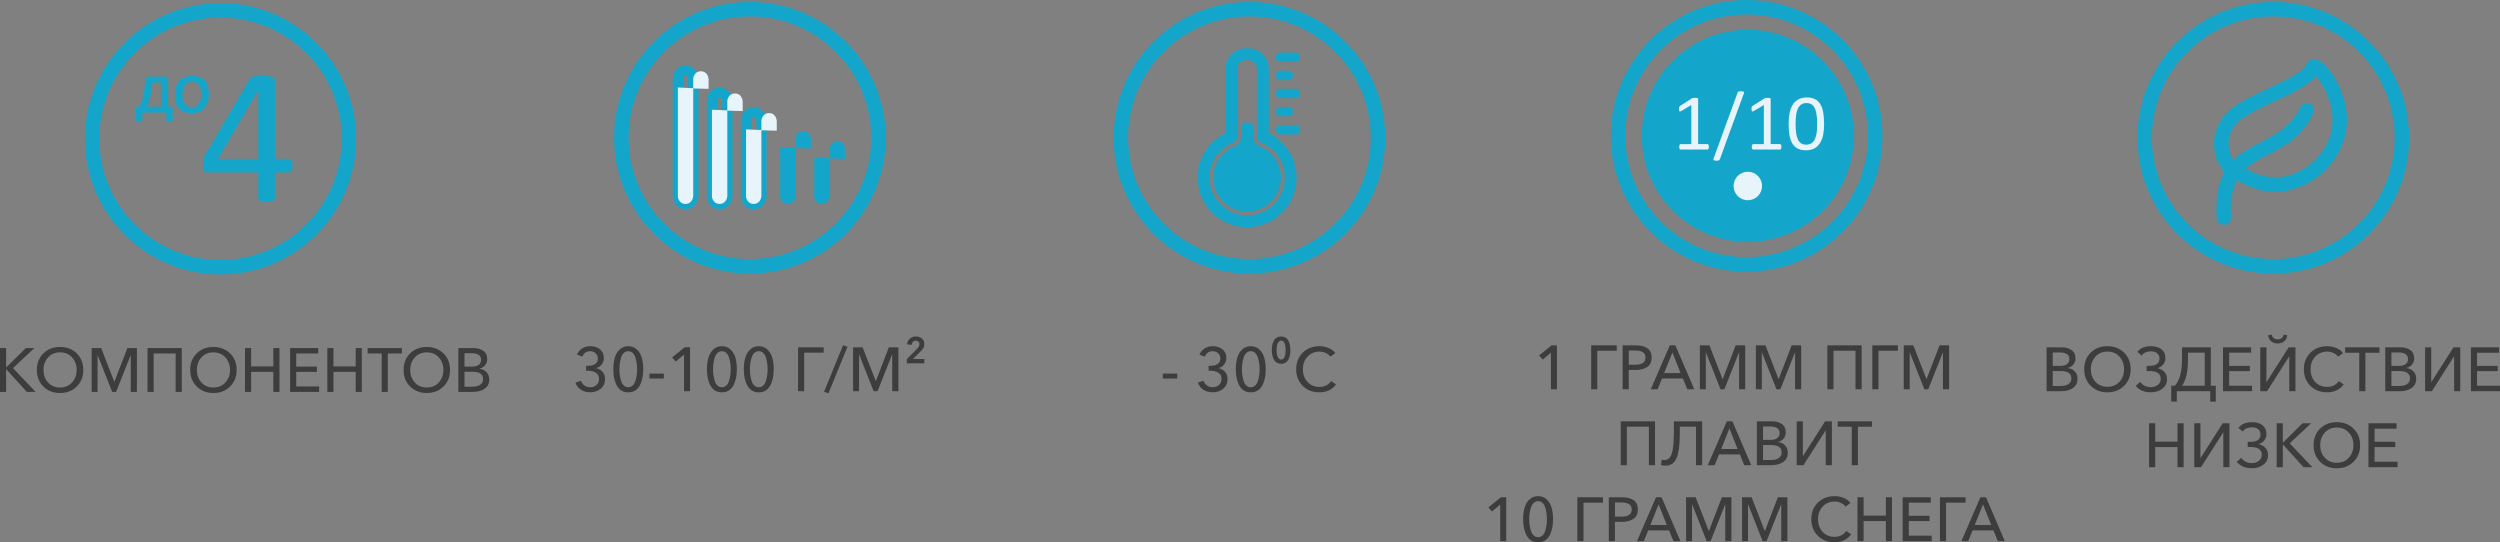 <?xml version="1.0" encoding="UTF-8"?> <svg xmlns="http://www.w3.org/2000/svg" xmlns:xlink="http://www.w3.org/1999/xlink" xmlns:xodm="http://www.corel.com/coreldraw/odm/2003" xml:space="preserve" width="36.129mm" height="7.837mm" version="1.1" style="shape-rendering:geometricPrecision; text-rendering:geometricPrecision; image-rendering:optimizeQuality; fill-rule:evenodd; clip-rule:evenodd" viewBox="0 0 1541.91 334.46"><rect x="0" y="0" width="1541.91" height="334.46" fill="#808080" stroke="none"/> <defs> <style type="text/css"> .fil1 {fill:#13A6CA} .fil2 {fill:#E7F4FC} .fil3 {fill:#13A6CA;fill-rule:nonzero} .fil0 {fill:#3D3D3D;fill-rule:nonzero} .fil4 {fill:#E7F4FC;fill-rule:nonzero} </style> </defs> <g id="Слой_x0020_1">  <g id="_1223540480144"> <path class="fil0" d="M361.5 228.66l0 -3.06 1.19 0c1.76,0 3.21,-0.35 4.34,-1.05 1.14,-0.7 1.7,-1.86 1.7,-3.46 0,-1.33 -0.47,-2.4 -1.4,-3.23 -0.93,-0.83 -2.06,-1.25 -3.38,-1.25 -2.3,0 -3.88,1.11 -4.75,3.33l-3.36 -1.19c0.66,-1.63 1.73,-2.91 3.19,-3.84 1.47,-0.93 3.16,-1.4 5.07,-1.4 2.37,0 4.36,0.65 5.95,1.95 1.59,1.3 2.39,3.09 2.39,5.39 0,1.51 -0.45,2.82 -1.34,3.94 -0.89,1.12 -2.04,1.86 -3.44,2.22l0 0.08c1.63,0.33 2.96,1.09 3.98,2.27 1.02,1.19 1.53,2.63 1.53,4.34 0,2.57 -0.89,4.6 -2.68,6.06 -1.78,1.47 -3.91,2.2 -6.39,2.2 -2.19,0 -4.09,-0.5 -5.7,-1.49 -1.6,-0.99 -2.78,-2.48 -3.52,-4.47l3.44 -1.15c0.41,1.19 1.12,2.16 2.13,2.89 1.01,0.73 2.2,1.09 3.57,1.09 1.48,0 2.76,-0.45 3.83,-1.36 1.07,-0.9 1.6,-2.18 1.6,-3.81 0,-1.73 -0.67,-3 -2.01,-3.81 -1.34,-0.8 -2.94,-1.2 -4.8,-1.2l-1.15 0zm20.77 -13.19c1.43,-1.3 3.17,-1.95 5.24,-1.95 2.06,0 3.8,0.65 5.22,1.95 1.41,1.3 2.43,2.99 3.06,5.07 0.63,2.08 0.94,4.48 0.94,7.21 0,4.21 -0.77,7.63 -2.31,10.27 -1.54,2.64 -3.85,3.96 -6.9,3.96 -3.09,0 -5.4,-1.32 -6.94,-3.96 -1.54,-2.64 -2.31,-6.06 -2.31,-10.27 0,-2.73 0.31,-5.13 0.94,-7.21 0.62,-2.08 1.65,-3.77 3.08,-5.07zm5.24 1.14c-1.07,0 -1.98,0.36 -2.74,1.07 -0.76,0.72 -1.31,1.66 -1.69,2.83 -0.37,1.17 -0.64,2.36 -0.8,3.54 -0.16,1.19 -0.25,2.42 -0.25,3.69 0,1.3 0.09,2.54 0.25,3.71 0.17,1.17 0.44,2.35 0.8,3.52 0.37,1.17 0.93,2.11 1.69,2.81 0.75,0.7 1.66,1.05 2.74,1.05 1.04,0 1.94,-0.35 2.69,-1.05 0.75,-0.7 1.31,-1.64 1.69,-2.81 0.37,-1.17 0.64,-2.36 0.8,-3.54 0.16,-1.19 0.25,-2.42 0.25,-3.69 0,-1.28 -0.09,-2.51 -0.25,-3.69 -0.17,-1.18 -0.44,-2.36 -0.8,-3.54 -0.37,-1.17 -0.93,-2.11 -1.69,-2.83 -0.75,-0.71 -1.65,-1.07 -2.69,-1.07zm21.91 13.81l0 3.06 -8.87 0 0 -3.06 8.87 0zm16.17 -16.21l0 27.07 -3.71 0 0 -22.56 -5.13 4.28 -2.18 -2.56 7.69 -6.24 3.32 0zm14.42 1.26c1.43,-1.3 3.18,-1.95 5.24,-1.95 2.07,0 3.81,0.65 5.22,1.95 1.42,1.3 2.44,2.99 3.06,5.07 0.62,2.08 0.94,4.48 0.94,7.21 0,4.21 -0.77,7.63 -2.31,10.27 -1.54,2.64 -3.85,3.96 -6.91,3.96 -3.09,0 -5.4,-1.32 -6.94,-3.96 -1.54,-2.64 -2.31,-6.06 -2.31,-10.27 0,-2.73 0.31,-5.13 0.93,-7.21 0.62,-2.08 1.65,-3.77 3.08,-5.07zm5.24 1.14c-1.07,0 -1.98,0.36 -2.74,1.07 -0.75,0.72 -1.31,1.66 -1.68,2.83 -0.37,1.17 -0.64,2.36 -0.8,3.54 -0.17,1.19 -0.25,2.42 -0.25,3.69 0,1.3 0.08,2.54 0.25,3.71 0.17,1.17 0.43,2.35 0.8,3.52 0.37,1.17 0.93,2.11 1.68,2.81 0.76,0.7 1.66,1.05 2.74,1.05 1.05,0 1.94,-0.35 2.7,-1.05 0.75,-0.7 1.31,-1.64 1.68,-2.81 0.37,-1.17 0.64,-2.36 0.8,-3.54 0.17,-1.19 0.25,-2.42 0.25,-3.69 0,-1.28 -0.09,-2.51 -0.25,-3.69 -0.16,-1.18 -0.43,-2.36 -0.8,-3.54 -0.37,-1.17 -0.93,-2.11 -1.68,-2.83 -0.76,-0.71 -1.65,-1.07 -2.7,-1.07zm17.51 -1.14c1.43,-1.3 3.18,-1.95 5.24,-1.95 2.07,0 3.8,0.65 5.22,1.95 1.41,1.3 2.43,2.99 3.06,5.07 0.62,2.08 0.93,4.48 0.93,7.21 0,4.21 -0.77,7.63 -2.31,10.27 -1.54,2.64 -3.85,3.96 -6.9,3.96 -3.09,0 -5.4,-1.32 -6.94,-3.96 -1.54,-2.64 -2.31,-6.06 -2.31,-10.27 0,-2.73 0.31,-5.13 0.94,-7.21 0.62,-2.08 1.65,-3.77 3.08,-5.07zm5.24 1.14c-1.07,0 -1.98,0.36 -2.74,1.07 -0.75,0.72 -1.31,1.66 -1.68,2.83 -0.37,1.17 -0.64,2.36 -0.81,3.54 -0.16,1.19 -0.25,2.42 -0.25,3.69 0,1.3 0.09,2.54 0.25,3.71 0.17,1.17 0.44,2.35 0.81,3.52 0.37,1.17 0.93,2.11 1.68,2.81 0.75,0.7 1.66,1.05 2.74,1.05 1.05,0 1.94,-0.35 2.69,-1.05 0.76,-0.7 1.31,-1.64 1.69,-2.81 0.37,-1.17 0.64,-2.36 0.8,-3.54 0.17,-1.19 0.25,-2.42 0.25,-3.69 0,-1.28 -0.08,-2.51 -0.25,-3.69 -0.17,-1.18 -0.44,-2.36 -0.8,-3.54 -0.37,-1.17 -0.93,-2.11 -1.69,-2.83 -0.75,-0.71 -1.65,-1.07 -2.69,-1.07zm24.21 24.67l0 -27.07 15.79 0 0 3.32 -12.01 0 0 23.75 -3.79 0zm30.48 -27.38l-11.74 28.65 -2.71 -0.92 11.74 -28.72 2.71 0.99zm3.44 27.38l0 -27.07 5.89 0 8.11 20.8 0.08 0 7.99 -20.8 5.89 0 0 27.07 -3.79 0 0 -22.64 -0.07 0 -8.99 22.64 -2.41 0 -8.95 -22.64 -0.07 0 0 22.64 -3.67 0z"></path> <path class="fil0" d="M570.12 221.43l0 2.64 -10.83 0 0 -2.56 6.27 -6.31c1.02,-1.07 1.53,-2.07 1.53,-2.98 0,-0.64 -0.22,-1.15 -0.65,-1.53 -0.43,-0.38 -0.98,-0.57 -1.64,-0.57 -0.69,0 -1.26,0.23 -1.72,0.71 -0.46,0.47 -0.76,1.1 -0.88,1.89l-2.83 -0.38c0.2,-1.4 0.81,-2.56 1.82,-3.46 1.01,-0.9 2.21,-1.36 3.61,-1.36 1.48,0 2.73,0.41 3.75,1.22 1.02,0.82 1.53,1.98 1.53,3.48 0,0.97 -0.23,1.82 -0.69,2.56 -0.46,0.74 -1.12,1.53 -1.99,2.37l-4.36 4.28 7.08 0z"></path> </g> <g id="_1223540480000"> <path class="fil0" d="M726.05 230.42l0 3.06 -8.87 0 0 -3.06 8.87 0zm19.39 -1.76l0 -3.06 1.19 0c1.76,0 3.21,-0.35 4.34,-1.05 1.14,-0.7 1.7,-1.86 1.7,-3.46 0,-1.33 -0.47,-2.4 -1.4,-3.23 -0.93,-0.83 -2.06,-1.25 -3.38,-1.25 -2.3,0 -3.88,1.11 -4.75,3.33l-3.36 -1.19c0.66,-1.63 1.73,-2.91 3.19,-3.84 1.47,-0.93 3.16,-1.4 5.07,-1.4 2.37,0 4.35,0.65 5.94,1.95 1.59,1.3 2.39,3.09 2.39,5.39 0,1.51 -0.45,2.82 -1.34,3.94 -0.89,1.12 -2.04,1.86 -3.44,2.22l0 0.08c1.63,0.33 2.96,1.09 3.98,2.27 1.02,1.19 1.53,2.63 1.53,4.34 0,2.57 -0.89,4.6 -2.68,6.06 -1.78,1.47 -3.91,2.2 -6.38,2.2 -2.19,0 -4.09,-0.5 -5.7,-1.49 -1.6,-0.99 -2.78,-2.48 -3.52,-4.47l3.44 -1.15c0.41,1.19 1.12,2.16 2.13,2.89 1.01,0.73 2.2,1.09 3.57,1.09 1.48,0 2.76,-0.45 3.83,-1.36 1.07,-0.9 1.6,-2.18 1.6,-3.81 0,-1.73 -0.67,-3 -2.01,-3.81 -1.34,-0.8 -2.94,-1.2 -4.8,-1.2l-1.15 0zm20.77 -13.19c1.43,-1.3 3.17,-1.95 5.24,-1.95 2.06,0 3.8,0.65 5.22,1.95 1.41,1.3 2.43,2.99 3.06,5.07 0.62,2.08 0.93,4.48 0.93,7.21 0,4.21 -0.77,7.63 -2.31,10.27 -1.54,2.64 -3.85,3.96 -6.9,3.96 -3.09,0 -5.4,-1.32 -6.94,-3.96 -1.54,-2.64 -2.31,-6.06 -2.31,-10.27 0,-2.73 0.31,-5.13 0.94,-7.21 0.62,-2.08 1.65,-3.77 3.08,-5.07zm5.24 1.14c-1.07,0 -1.98,0.36 -2.74,1.07 -0.76,0.72 -1.31,1.66 -1.69,2.83 -0.37,1.17 -0.64,2.36 -0.8,3.54 -0.16,1.19 -0.25,2.42 -0.25,3.69 0,1.3 0.09,2.54 0.25,3.71 0.17,1.17 0.44,2.35 0.8,3.52 0.37,1.17 0.93,2.11 1.69,2.81 0.75,0.7 1.66,1.05 2.74,1.05 1.04,0 1.94,-0.35 2.69,-1.05 0.75,-0.7 1.31,-1.64 1.69,-2.81 0.37,-1.17 0.64,-2.36 0.8,-3.54 0.16,-1.19 0.25,-2.42 0.25,-3.69 0,-1.28 -0.09,-2.51 -0.25,-3.69 -0.17,-1.18 -0.44,-2.36 -0.8,-3.54 -0.37,-1.17 -0.93,-2.11 -1.69,-2.83 -0.75,-0.71 -1.65,-1.07 -2.69,-1.07z"></path> <path class="fil0" d="M795.88 215.89c0,2.52 -0.47,4.56 -1.4,6.12 -0.93,1.55 -2.36,2.33 -4.3,2.33 -1.96,0 -3.41,-0.78 -4.36,-2.33 -0.94,-1.56 -1.42,-3.6 -1.42,-6.12 0,-2.5 0.48,-4.52 1.43,-6.06 0.96,-1.54 2.4,-2.31 4.34,-2.31 1.91,0 3.34,0.77 4.28,2.31 0.94,1.54 1.41,3.56 1.41,6.06zm-2.94 0c0,-1.58 -0.21,-2.94 -0.65,-4.09 -0.44,-1.14 -1.14,-1.72 -2.1,-1.72 -0.69,0 -1.25,0.31 -1.7,0.94 -0.44,0.62 -0.74,1.34 -0.9,2.16 -0.15,0.82 -0.23,1.72 -0.23,2.71 0,1.02 0.08,1.95 0.23,2.77 0.15,0.83 0.45,1.55 0.9,2.18 0.45,0.62 1.02,0.93 1.7,0.93 0.97,0 1.67,-0.57 2.1,-1.72 0.44,-1.15 0.65,-2.54 0.65,-4.17zm20.77 26.08c-4.16,0 -7.57,-1.34 -10.25,-4.01 -2.68,-2.68 -4.02,-6.09 -4.02,-10.25 0,-4.18 1.36,-7.59 4.09,-10.23 2.73,-2.64 6.17,-3.96 10.32,-3.96 1.94,0 3.8,0.37 5.58,1.11 1.79,0.74 3.16,1.78 4.13,3.1l-2.98 2.3c-0.66,-0.94 -1.6,-1.71 -2.83,-2.3 -1.22,-0.58 -2.52,-0.88 -3.9,-0.88 -3.06,0 -5.54,1.05 -7.44,3.14 -1.9,2.09 -2.85,4.66 -2.85,7.72 0,3.11 0.93,5.71 2.79,7.78 1.86,2.08 4.32,3.12 7.38,3.12 3.19,0 5.61,-1.2 7.27,-3.6l3.02 2.07c-2.4,3.26 -5.84,4.89 -10.33,4.89z"></path> </g> <path class="fil1" d="M1077.99 149.2c-36.14,0 -65.43,-29.29 -65.43,-65.43 0,-36.14 29.29,-65.43 65.43,-65.43 36.14,0 65.43,29.29 65.43,65.43 0,36.14 -29.3,65.43 -65.43,65.43z"></path> <path class="fil2" d="M1077.99 123.5c-4.86,0 -8.79,-3.93 -8.79,-8.79 0,-4.86 3.93,-8.79 8.79,-8.79 4.86,0 8.79,3.93 8.79,8.79 0,4.86 -3.93,8.79 -8.79,8.79z"></path> <path class="fil0" d="M960.27 213l0 27.07 -3.71 0 0 -22.56 -5.13 4.28 -2.18 -2.56 7.69 -6.23 3.32 0zm21.11 27.07l0 -27.07 15.79 0 0 3.32 -12.01 0 0 23.75 -3.79 0zm19.39 0l0 -27.07 8.26 0c3.03,0 5.4,0.61 7.11,1.85 1.71,1.24 2.56,3.13 2.56,5.68 0,2.6 -0.9,4.52 -2.7,5.77 -1.8,1.25 -4.19,1.87 -7.17,1.87l-4.28 0 0 11.89 -3.79 0zm3.79 -15.11l4.02 0c4.21,0 6.31,-1.48 6.31,-4.43 0,-2.88 -2.07,-4.32 -6.23,-4.32l-4.09 0 0 8.76zm13.58 15.11l11.74 -27.07 3.44 0 11.63 27.07 -4.28 0 -2.75 -6.65 -12.85 0 -2.71 6.65 -4.21 0zm8.26 -9.98l10.13 0 -5.05 -12.7 -5.08 12.7zm22.03 9.98l0 -27.07 5.89 0 8.11 20.8 0.08 0 7.99 -20.8 5.89 0 0 27.07 -3.79 0 0 -22.64 -0.07 0 -8.99 22.64 -2.41 0 -8.95 -22.64 -0.08 0 0 22.64 -3.67 0zm34.53 0l0 -27.07 5.89 0 8.11 20.8 0.08 0 7.99 -20.8 5.89 0 0 27.07 -3.79 0 0 -22.64 -0.08 0 -8.98 22.64 -2.41 0 -8.95 -22.64 -0.08 0 0 22.64 -3.67 0zm44.09 0l0 -27.07 21.15 0 0 27.07 -3.79 0 0 -23.75 -13.58 0 0 23.75 -3.79 0zm27.73 0l0 -27.07 15.79 0 0 3.32 -12.01 0 0 23.75 -3.79 0zm19.39 0l0 -27.07 5.89 0 8.11 20.8 0.08 0 7.99 -20.8 5.89 0 0 27.07 -3.79 0 0 -22.64 -0.07 0 -8.99 22.64 -2.41 0 -8.95 -22.64 -0.08 0 0 22.64 -3.67 0zm-174.56 46.85l0 -27.07 21.15 0 0 27.07 -3.79 0 0 -23.75 -13.58 0 0 23.75 -3.79 0zm27.69 0.27c-1.17,0 -2.14,-0.12 -2.91,-0.35l0.5 -3.36c0.54,0.17 1.08,0.26 1.65,0.26 1.4,0 2.52,-0.53 3.36,-1.59 0.84,-1.06 1.47,-2.83 1.87,-5.33 0.41,-2.5 0.61,-5.89 0.61,-10.17l0 -6.81 17.44 0 0 27.07 -3.79 0 0 -23.75 -9.98 0 0 4.48c0,6.78 -0.67,11.73 -1.99,14.86 -1.33,3.12 -3.58,4.69 -6.77,4.69zm26 -0.27l11.74 -27.07 3.44 0 11.63 27.07 -4.28 0 -2.75 -6.65 -12.85 0 -2.71 6.65 -4.21 0zm8.26 -9.98l10.13 0 -5.05 -12.7 -5.08 12.7zm22.03 9.98l0 -27.07 9.33 0c2.34,0 4.34,0.55 6,1.64 1.66,1.1 2.48,2.83 2.48,5.2 0,1.45 -0.43,2.7 -1.28,3.75 -0.85,1.05 -2.01,1.76 -3.46,2.14l0 0.07c1.78,0.2 3.23,0.9 4.34,2.07 1.11,1.17 1.66,2.68 1.66,4.51 0,2.5 -0.95,4.4 -2.85,5.71 -1.9,1.31 -4.34,1.97 -7.32,1.97l-8.91 0zm3.79 -3.21l4.75 0c1.19,0 2.27,-0.13 3.21,-0.38 0.94,-0.26 1.77,-0.75 2.47,-1.47 0.7,-0.73 1.05,-1.66 1.05,-2.81 0,-3.03 -2.13,-4.55 -6.39,-4.55l-5.09 0 0 9.21zm0 -12.43l4.93 0c1.56,0 2.83,-0.35 3.82,-1.05 0.99,-0.7 1.49,-1.75 1.49,-3.15 0,-2.7 -1.98,-4.05 -5.93,-4.05l-4.32 0 0 8.26zm20.77 15.64l0 -27.07 3.79 0 0 21.45 0.08 0 13.65 -21.45 4.17 0 0 27.07 -3.79 0 0 -21.45 -0.08 0 -13.65 21.45 -4.17 0zm33.96 0l0 -23.75 -8.68 0 0 -3.32 21.15 0 0 3.32 -8.68 0 0 23.75 -3.78 0zm-213.11 19.77l0 27.07 -3.71 0 0 -22.56 -5.12 4.28 -2.18 -2.56 7.69 -6.23 3.33 0zm14.42 1.26c1.43,-1.3 3.17,-1.95 5.24,-1.95 2.07,0 3.81,0.65 5.22,1.95 1.42,1.3 2.44,2.99 3.06,5.07 0.63,2.08 0.94,4.48 0.94,7.21 0,4.21 -0.77,7.63 -2.31,10.27 -1.54,2.64 -3.85,3.96 -6.91,3.96 -3.08,0 -5.4,-1.32 -6.94,-3.96 -1.54,-2.64 -2.31,-6.06 -2.31,-10.27 0,-2.73 0.31,-5.13 0.93,-7.21 0.63,-2.08 1.65,-3.77 3.08,-5.07zm5.24 1.14c-1.07,0 -1.98,0.36 -2.73,1.07 -0.76,0.72 -1.31,1.66 -1.69,2.83 -0.37,1.17 -0.64,2.35 -0.8,3.54 -0.17,1.19 -0.25,2.42 -0.25,3.69 0,1.3 0.08,2.54 0.25,3.71 0.17,1.17 0.44,2.35 0.8,3.52 0.37,1.17 0.93,2.11 1.69,2.81 0.75,0.7 1.66,1.05 2.73,1.05 1.05,0 1.95,-0.35 2.7,-1.05 0.75,-0.7 1.31,-1.64 1.68,-2.81 0.37,-1.17 0.64,-2.36 0.8,-3.54 0.17,-1.19 0.25,-2.42 0.25,-3.69 0,-1.28 -0.09,-2.51 -0.25,-3.69 -0.16,-1.19 -0.43,-2.36 -0.8,-3.54 -0.37,-1.17 -0.93,-2.11 -1.68,-2.83 -0.75,-0.71 -1.65,-1.07 -2.7,-1.07zm24.21 24.67l0 -27.07 15.79 0 0 3.32 -12.01 0 0 23.75 -3.79 0zm19.39 0l0 -27.07 8.26 0c3.03,0 5.41,0.62 7.11,1.85 1.71,1.24 2.56,3.13 2.56,5.68 0,2.6 -0.9,4.52 -2.7,5.77 -1.8,1.25 -4.19,1.87 -7.17,1.87l-4.28 0 0 11.89 -3.79 0zm3.79 -15.1l4.02 0c4.21,0 6.31,-1.48 6.31,-4.44 0,-2.88 -2.08,-4.32 -6.23,-4.32l-4.09 0 0 8.76zm13.58 15.1l11.74 -27.07 3.44 0 11.63 27.07 -4.28 0 -2.75 -6.65 -12.85 0 -2.71 6.65 -4.21 0zm8.26 -9.98l10.13 0 -5.05 -12.7 -5.08 12.7zm22.03 9.98l0 -27.07 5.89 0 8.11 20.8 0.08 0 7.99 -20.8 5.89 0 0 27.07 -3.79 0 0 -22.64 -0.07 0 -8.99 22.64 -2.41 0 -8.95 -22.64 -0.08 0 0 22.64 -3.67 0zm34.53 0l0 -27.07 5.89 0 8.11 20.8 0.08 0 7.99 -20.8 5.89 0 0 27.07 -3.79 0 0 -22.64 -0.08 0 -8.99 22.64 -2.41 0 -8.95 -22.64 -0.08 0 0 22.64 -3.67 0zm56.98 0.69c-4.16,0 -7.57,-1.34 -10.25,-4.02 -2.68,-2.68 -4.02,-6.09 -4.02,-10.25 0,-4.18 1.37,-7.59 4.09,-10.23 2.73,-2.64 6.17,-3.96 10.33,-3.96 1.94,0 3.8,0.37 5.58,1.11 1.78,0.74 3.16,1.77 4.13,3.1l-2.98 2.3c-0.67,-0.94 -1.61,-1.71 -2.83,-2.3 -1.22,-0.58 -2.53,-0.88 -3.9,-0.88 -3.06,0 -5.54,1.05 -7.44,3.14 -1.9,2.09 -2.85,4.66 -2.85,7.72 0,3.11 0.93,5.7 2.79,7.78 1.87,2.08 4.32,3.12 7.38,3.12 3.18,0 5.61,-1.2 7.26,-3.6l3.02 2.07c-2.39,3.26 -5.84,4.9 -10.32,4.9zm14.19 -0.69l0 -27.07 3.79 0 0 11.32 13.73 0 0 -11.32 3.79 0 0 27.07 -3.79 0 0 -12.39 -13.73 0 0 12.39 -3.79 0zm27.88 0l0 -27.07 17.36 0 0 3.32 -13.58 0 0 8.11 12.77 0 0 3.25 -12.77 0 0 9.02 14.15 0 0 3.37 -17.94 0zm22.98 0l0 -27.07 15.79 0 0 3.32 -12.01 0 0 23.75 -3.79 0zm13.23 0l11.74 -27.07 3.44 0 11.63 27.07 -4.28 0 -2.75 -6.65 -12.85 0 -2.71 6.65 -4.21 0zm8.26 -9.98l10.13 0 -5.05 -12.7 -5.08 12.7z"></path> <path class="fil0" d="M1262.27 241.28l0 -27.07 9.33 0c2.34,0 4.34,0.55 6,1.64 1.66,1.1 2.48,2.83 2.48,5.2 0,1.45 -0.43,2.7 -1.28,3.75 -0.85,1.05 -2.01,1.76 -3.46,2.14l0 0.08c1.78,0.2 3.23,0.89 4.34,2.07 1.11,1.17 1.66,2.68 1.66,4.51 0,2.5 -0.95,4.4 -2.85,5.72 -1.9,1.31 -4.34,1.97 -7.32,1.97l-8.91 0zm3.79 -3.21l4.75 0c1.19,0 2.27,-0.13 3.21,-0.38 0.94,-0.26 1.77,-0.75 2.47,-1.47 0.7,-0.73 1.05,-1.66 1.05,-2.81 0,-3.03 -2.13,-4.55 -6.39,-4.55l-5.09 0 0 9.21zm0 -12.43l4.93 0c1.56,0 2.83,-0.35 3.82,-1.05 0.99,-0.7 1.49,-1.75 1.49,-3.16 0,-2.7 -1.98,-4.05 -5.93,-4.05l-4.32 0 0 8.26zm33.69 16.33c-4.13,0 -7.55,-1.34 -10.25,-4.01 -2.71,-2.68 -4.05,-6.09 -4.05,-10.25 0,-4.18 1.34,-7.59 4.03,-10.23 2.69,-2.64 6.11,-3.96 10.27,-3.96 4.16,0 7.59,1.32 10.31,3.96 2.71,2.64 4.07,6.05 4.07,10.23 0,4.16 -1.36,7.57 -4.07,10.25 -2.71,2.68 -6.15,4.01 -10.31,4.01zm0 -3.4c3.09,0 5.57,-1.04 7.46,-3.12 1.89,-2.08 2.83,-4.66 2.83,-7.75 0,-3.06 -0.94,-5.63 -2.83,-7.72 -1.89,-2.09 -4.37,-3.14 -7.46,-3.14 -3.03,0 -5.49,1.05 -7.38,3.14 -1.89,2.09 -2.83,4.66 -2.83,7.72 0,3.09 0.94,5.67 2.83,7.75 1.89,2.08 4.34,3.12 7.38,3.12zm26.92 3.4c-4.08,0 -7.23,-1.32 -9.44,-3.97l2.79 -2.49c1.53,2.17 3.71,3.25 6.54,3.25 1.76,0 3.21,-0.47 4.36,-1.4 1.15,-0.93 1.72,-2.19 1.72,-3.77 0,-3.16 -2.3,-4.74 -6.92,-4.74l-1.76 0 0 -3.21 1.8 0c4.08,0 6.12,-1.54 6.12,-4.63 0,-1.28 -0.47,-2.31 -1.42,-3.12 -0.94,-0.81 -2.2,-1.21 -3.79,-1.21 -2.55,0 -4.5,0.88 -5.85,2.64l-2.56 -2.33c1.86,-2.32 4.65,-3.48 8.38,-3.48 2.73,0 4.89,0.64 6.5,1.93 1.6,1.29 2.41,3.08 2.41,5.37 0,1.55 -0.44,2.88 -1.34,3.98 -0.89,1.1 -2.04,1.84 -3.44,2.22l0 0.08c1.68,0.35 3.06,1.12 4.15,2.29 1.08,1.17 1.62,2.63 1.62,4.36 0,2.52 -0.96,4.52 -2.89,6 -1.92,1.48 -4.25,2.21 -6.98,2.21zm12.47 5.74l0 -9.79 2.22 0c2.96,-3.19 4.43,-8.71 4.43,-16.56l0 -7.15 17.78 0 0 23.71 3.06 0 0 9.79 -3.44 0 0 -6.42 -20.61 0 0 6.42 -3.44 0zm6.69 -9.79l13.96 0 0 -20.39 -10.33 0 0 4.09c0,7.47 -1.21,12.9 -3.63,16.29zm25.24 3.36l0 -27.07 17.36 0 0 3.32 -13.58 0 0 8.11 12.77 0 0 3.25 -12.77 0 0 9.03 14.15 0 0 3.36 -17.94 0zm22.99 0l0 -27.07 3.79 0 0 21.45 0.08 0 13.65 -21.45 4.17 0 0 27.07 -3.79 0 0 -21.45 -0.08 0 -13.65 21.45 -4.17 0zm14.76 -30.8c-1.07,0.9 -2.41,1.36 -4.02,1.36 -1.61,0 -2.94,-0.45 -4.02,-1.36 -1.07,-0.9 -1.7,-2.15 -1.87,-3.73l2.18 -0.42c0.15,0.92 0.57,1.64 1.24,2.18 0.67,0.53 1.5,0.8 2.47,0.8 0.97,0 1.79,-0.27 2.47,-0.8 0.67,-0.54 1.09,-1.26 1.24,-2.18l2.18 0.42c-0.18,1.58 -0.8,2.83 -1.87,3.73zm26.39 31.49c-4.16,0 -7.58,-1.34 -10.25,-4.01 -2.68,-2.68 -4.02,-6.09 -4.02,-10.25 0,-4.18 1.37,-7.59 4.09,-10.23 2.73,-2.64 6.17,-3.96 10.32,-3.96 1.94,0 3.8,0.37 5.59,1.11 1.78,0.74 3.16,1.78 4.13,3.1l-2.99 2.3c-0.66,-0.94 -1.6,-1.71 -2.83,-2.3 -1.22,-0.58 -2.52,-0.88 -3.9,-0.88 -3.06,0 -5.54,1.05 -7.43,3.14 -1.9,2.09 -2.85,4.66 -2.85,7.72 0,3.11 0.93,5.71 2.79,7.78 1.86,2.08 4.32,3.12 7.38,3.12 3.18,0 5.61,-1.2 7.26,-3.6l3.02 2.07c-2.4,3.26 -5.84,4.89 -10.32,4.89zm19.88 -0.69l0 -23.75 -8.68 0 0 -3.32 21.15 0 0 3.32 -8.68 0 0 23.75 -3.79 0zm16.06 0l0 -27.07 9.33 0c2.35,0 4.35,0.55 6,1.64 1.66,1.1 2.49,2.83 2.49,5.2 0,1.45 -0.43,2.7 -1.28,3.75 -0.86,1.05 -2.01,1.76 -3.46,2.14l0 0.08c1.78,0.2 3.23,0.89 4.34,2.07 1.11,1.17 1.66,2.68 1.66,4.51 0,2.5 -0.95,4.4 -2.85,5.72 -1.9,1.31 -4.34,1.97 -7.32,1.97l-8.91 0zm3.79 -3.21l4.74 0c1.2,0 2.27,-0.13 3.21,-0.38 0.94,-0.26 1.76,-0.75 2.47,-1.47 0.7,-0.73 1.05,-1.66 1.05,-2.81 0,-3.03 -2.13,-4.55 -6.38,-4.55l-5.09 0 0 9.21zm0 -12.43l4.93 0c1.55,0 2.83,-0.35 3.82,-1.05 0.99,-0.7 1.49,-1.75 1.49,-3.16 0,-2.7 -1.98,-4.05 -5.92,-4.05l-4.32 0 0 8.26zm20.77 15.64l0 -27.07 3.79 0 0 21.45 0.08 0 13.65 -21.45 4.17 0 0 27.07 -3.79 0 0 -21.45 -0.08 0 -13.65 21.45 -4.17 0zm28.26 0l0 -27.07 17.36 0 0 3.32 -13.58 0 0 8.11 12.77 0 0 3.25 -12.77 0 0 9.03 14.15 0 0 3.36 -17.94 0zm-198.5 46.85l0 -27.07 3.79 0 0 11.32 13.73 0 0 -11.32 3.79 0 0 27.07 -3.79 0 0 -12.39 -13.73 0 0 12.39 -3.79 0zm27.88 0l0 -27.07 3.79 0 0 21.45 0.08 0 13.65 -21.45 4.17 0 0 27.07 -3.79 0 0 -21.45 -0.08 0 -13.65 21.45 -4.17 0zm35.64 0.69c-4.08,0 -7.23,-1.32 -9.44,-3.97l2.79 -2.49c1.53,2.17 3.71,3.25 6.54,3.25 1.76,0 3.21,-0.47 4.36,-1.4 1.15,-0.93 1.72,-2.19 1.72,-3.77 0,-3.16 -2.3,-4.74 -6.92,-4.74l-1.76 0 0 -3.21 1.8 0c4.08,0 6.12,-1.54 6.12,-4.63 0,-1.28 -0.47,-2.31 -1.42,-3.12 -0.94,-0.81 -2.2,-1.21 -3.79,-1.21 -2.55,0 -4.5,0.88 -5.85,2.64l-2.56 -2.33c1.86,-2.32 4.65,-3.48 8.37,-3.48 2.73,0 4.9,0.64 6.5,1.93 1.6,1.29 2.41,3.08 2.41,5.37 0,1.55 -0.44,2.88 -1.34,3.98 -0.89,1.1 -2.04,1.84 -3.44,2.22l0 0.08c1.68,0.35 3.06,1.12 4.15,2.29 1.08,1.17 1.63,2.63 1.63,4.36 0,2.52 -0.96,4.52 -2.89,6 -1.92,1.48 -4.25,2.21 -6.98,2.21zm15.18 -0.69l0 -27.07 3.79 0 0 11.93 0.08 0 12.09 -11.93 5.24 0 -13.15 12.39 13.96 14.69 -5.43 0 -12.7 -13.99 -0.08 0 0 13.99 -3.79 0zm37.06 0.69c-4.13,0 -7.55,-1.34 -10.25,-4.01 -2.7,-2.68 -4.05,-6.09 -4.05,-10.25 0,-4.18 1.35,-7.59 4.04,-10.23 2.69,-2.64 6.11,-3.96 10.27,-3.96 4.16,0 7.59,1.32 10.31,3.96 2.71,2.64 4.07,6.05 4.07,10.23 0,4.16 -1.36,7.57 -4.07,10.25 -2.71,2.68 -6.15,4.01 -10.31,4.01zm0 -3.4c3.09,0 5.57,-1.04 7.46,-3.12 1.89,-2.08 2.83,-4.66 2.83,-7.75 0,-3.06 -0.94,-5.63 -2.83,-7.72 -1.89,-2.09 -4.37,-3.14 -7.46,-3.14 -3.03,0 -5.49,1.05 -7.38,3.14 -1.89,2.09 -2.83,4.66 -2.83,7.72 0,3.09 0.94,5.67 2.83,7.75 1.89,2.08 4.34,3.12 7.38,3.12zm19.54 2.71l0 -27.07 17.36 0 0 3.32 -13.58 0 0 8.11 12.77 0 0 3.25 -12.77 0 0 9.03 14.15 0 0 3.36 -17.94 0z"></path> <path class="fil3" d="M1077.24 0c23.13,0 44.07,9.38 59.23,24.54 15.16,15.15 24.54,36.1 24.54,59.23 0,23.13 -9.38,44.07 -24.54,59.23 -15.16,15.16 -36.1,24.54 -59.23,24.54 -23.13,0 -44.07,-9.38 -59.23,-24.54 -15.16,-15.16 -24.54,-36.1 -24.54,-59.23 0,-23.13 9.38,-44.07 24.54,-59.23 15.16,-15.16 36.1,-24.54 59.23,-24.54zm52.92 30.84c-13.54,-13.54 -32.26,-21.92 -52.92,-21.92 -20.66,0 -39.38,8.38 -52.92,21.92 -13.54,13.54 -21.92,32.26 -21.92,52.92 0,20.67 8.38,39.38 21.92,52.92 13.54,13.54 32.26,21.92 52.92,21.92 20.67,0 39.38,-8.38 52.92,-21.92 13.54,-13.55 21.92,-32.26 21.92,-52.92 0,-20.66 -8.38,-39.38 -21.92,-52.92z"></path> <path class="fil1" d="M768.42 35.9c-3.59,0 -6.51,2.92 -6.51,6.51l0 42.14c0,1.01 -0.62,1.92 -1.57,2.29 -9.48,3.67 -15.61,12.62 -15.61,22.78 0,13.47 10.96,24.43 24.43,24.43 13.47,0 24.43,-10.96 24.43,-24.43 0,-10.17 -6.13,-19.11 -15.61,-22.78 -0.94,-0.37 -1.57,-1.28 -1.57,-2.29l0 -42.14c0,-3.59 -2.92,-6.51 -6.5,-6.51l-1.49 0zm0.75 103.05c-16.18,0 -29.34,-13.16 -29.34,-29.33 0,-11.64 6.68,-21.94 17.17,-26.7l0 -40.51c0,-6.29 5.12,-11.41 11.42,-11.41l1.49 0c6.29,0 11.41,5.12 11.41,11.41l0 40.51c10.49,4.76 17.18,15.06 17.18,26.7 0,16.17 -13.16,29.33 -29.34,29.33z"></path> <path class="fil3" d="M768.42 37.1c-1.46,0 -2.79,0.59 -3.75,1.55 -0.96,0.96 -1.55,2.29 -1.55,3.75l0 42.14c0,0.75 -0.23,1.47 -0.64,2.07 -0.41,0.59 -1,1.07 -1.7,1.34 -4.51,1.75 -8.22,4.75 -10.8,8.52 -2.58,3.76 -4.03,8.31 -4.03,13.14 0,6.4 2.6,12.21 6.81,16.41 4.2,4.21 10.01,6.81 16.41,6.81 6.4,0 12.21,-2.6 16.41,-6.81 4.21,-4.2 6.81,-10.01 6.81,-16.41 0,-4.84 -1.46,-9.38 -4.04,-13.14 -2.58,-3.77 -6.29,-6.77 -10.8,-8.52 -0.7,-0.27 -1.29,-0.75 -1.7,-1.34 -0.41,-0.59 -0.64,-1.31 -0.64,-2.07l0 -42.14c0,-1.46 -0.6,-2.79 -1.55,-3.75 -0.96,-0.96 -2.29,-1.55 -3.75,-1.55l-1.49 0zm-5.45 -0.15c1.4,-1.4 3.33,-2.26 5.45,-2.26l1.49 0c2.12,0 4.05,0.87 5.45,2.26 1.4,1.4 2.26,3.32 2.26,5.45l0 42.14c0,0.26 0.08,0.51 0.21,0.71 0.14,0.2 0.34,0.37 0.58,0.46 4.97,1.93 9.07,5.24 11.92,9.4 2.85,4.16 4.46,9.17 4.46,14.5 0,7.06 -2.88,13.47 -7.52,18.11 -4.64,4.64 -11.05,7.52 -18.11,7.52 -7.06,0 -13.47,-2.88 -18.12,-7.52 -4.64,-4.64 -7.52,-11.04 -7.52,-18.11 0,-5.33 1.61,-10.34 4.46,-14.5 2.85,-4.16 6.95,-7.47 11.92,-9.4 0.24,-0.09 0.44,-0.26 0.58,-0.46 0.14,-0.2 0.22,-0.45 0.22,-0.71l0 -42.14c0,-2.13 0.86,-4.05 2.26,-5.45zm6.2 103.2c-8.42,0 -16.06,-3.43 -21.59,-8.96 -5.53,-5.53 -8.96,-13.17 -8.96,-21.58 0,-6.04 1.74,-11.74 4.83,-16.55 2.97,-4.62 7.2,-8.42 12.35,-10.91l0 -39.75c0,-3.47 1.42,-6.63 3.7,-8.92 2.28,-2.29 5.44,-3.7 8.92,-3.7l1.49 0c3.47,0 6.63,1.42 8.91,3.7 2.29,2.29 3.7,5.45 3.7,8.92l0 39.75c5.15,2.49 9.38,6.29 12.35,10.91 3.09,4.81 4.83,10.51 4.83,16.55 0,8.42 -3.43,16.05 -8.96,21.58 -5.53,5.53 -13.16,8.96 -21.58,8.96zm-19.89 -10.66c5.1,5.1 12.13,8.25 19.89,8.25 7.75,0 14.79,-3.15 19.88,-8.25 5.1,-5.09 8.25,-12.12 8.25,-19.88 0,-5.57 -1.6,-10.83 -4.44,-15.25 -2.86,-4.44 -6.98,-8.07 -12.02,-10.35l-0.71 -0.32 0 -41.29c0,-2.82 -1.15,-5.37 -2.99,-7.22 -1.85,-1.85 -4.4,-2.99 -7.22,-2.99l-1.49 0c-2.82,0 -5.37,1.15 -7.22,3 -1.85,1.84 -3,4.4 -3,7.21l0 41.29 -0.71 0.32c-5.04,2.29 -9.16,5.91 -12.02,10.35 -2.85,4.43 -4.44,9.68 -4.44,15.25 0,7.76 3.15,14.79 8.25,19.88z"></path> <path class="fil1" d="M769.16 130.52c-11.53,0 -20.91,-9.38 -20.91,-20.91 0,-8.7 5.25,-16.35 13.36,-19.5 2.28,-0.88 3.82,-3.12 3.82,-5.57l0.14 -6.53c0.15,-1.36 0.96,-2.45 2.61,-2.45l2.01 0.03c1.65,0 2.7,0.91 2.7,2.56l0 6.38c0,2.45 1.53,4.69 3.81,5.57 8.12,3.15 13.36,10.8 13.36,19.5 0,11.53 -9.38,20.91 -20.91,20.91z"></path> <path class="fil1" d="M798.93 37.77l-9.33 0c-1.35,0 -2.45,-1.1 -2.45,-2.45 0,-1.36 1.1,-2.45 2.45,-2.45l9.33 0c1.36,0 2.45,1.1 2.45,2.45 0,1.35 -1.1,2.45 -2.45,2.45z"></path> <path class="fil3" d="M798.93 38.23l-9.33 0c-0.8,0 -1.53,-0.32 -2.06,-0.85 -0.52,-0.52 -0.85,-1.26 -0.85,-2.06 0,-0.8 0.33,-1.53 0.85,-2.06 0.52,-0.53 1.25,-0.85 2.06,-0.85l9.33 0c0.8,0 1.53,0.32 2.06,0.85 0.53,0.53 0.85,1.26 0.85,2.06 0,0.8 -0.32,1.53 -0.85,2.06 -0.52,0.53 -1.25,0.85 -2.06,0.85zm-9.33 -0.92l9.33 0c0.55,0 1.05,-0.22 1.41,-0.58 0.36,-0.36 0.58,-0.86 0.58,-1.41 0,-0.55 -0.22,-1.05 -0.58,-1.41 -0.36,-0.36 -0.86,-0.58 -1.41,-0.58l-9.33 0c-0.55,0 -1.05,0.22 -1.41,0.58 -0.36,0.36 -0.58,0.86 -0.58,1.41 0,0.55 0.22,1.05 0.58,1.41 0.36,0.36 0.86,0.58 1.41,0.58z"></path> <path class="fil1" d="M794.57 48.94l-4.96 0c-1.35,0 -2.45,-1.1 -2.45,-2.45 0,-1.35 1.1,-2.45 2.45,-2.45l4.96 0c1.36,0 2.45,1.1 2.45,2.45 0,1.36 -1.1,2.45 -2.45,2.45z"></path> <path class="fil3" d="M794.57 49.4l-4.96 0c-0.8,0 -1.53,-0.33 -2.06,-0.86 -0.52,-0.52 -0.85,-1.25 -0.85,-2.06 0,-0.8 0.33,-1.53 0.85,-2.06 0.53,-0.53 1.26,-0.85 2.06,-0.85l4.96 0c0.8,0 1.53,0.32 2.06,0.85 0.53,0.52 0.86,1.25 0.86,2.06 0,0.8 -0.33,1.53 -0.85,2.06 -0.53,0.53 -1.26,0.86 -2.06,0.86zm-4.96 -0.92l4.96 0c0.55,0 1.05,-0.23 1.41,-0.58 0.36,-0.36 0.58,-0.86 0.58,-1.41 0,-0.55 -0.23,-1.05 -0.58,-1.41 -0.36,-0.36 -0.86,-0.58 -1.41,-0.58l-4.96 0c-0.55,0 -1.05,0.22 -1.41,0.58 -0.36,0.36 -0.58,0.86 -0.58,1.41 0,0.55 0.22,1.05 0.58,1.41 0.36,0.36 0.86,0.58 1.41,0.58z"></path> <path class="fil1" d="M794.57 71.29l-4.96 0c-1.35,0 -2.45,-1.1 -2.45,-2.45 0,-1.36 1.1,-2.45 2.45,-2.45l4.96 0c1.36,0 2.45,1.1 2.45,2.45 0,1.36 -1.1,2.45 -2.45,2.45z"></path> <path class="fil3" d="M794.57 71.75l-4.96 0c-0.8,0 -1.53,-0.32 -2.06,-0.85 -0.52,-0.53 -0.85,-1.26 -0.85,-2.06 0,-0.8 0.33,-1.53 0.85,-2.06 0.52,-0.53 1.25,-0.85 2.06,-0.85l4.96 0c0.81,0 1.53,0.32 2.06,0.85 0.52,0.53 0.85,1.26 0.85,2.06 0,0.8 -0.33,1.53 -0.85,2.06 -0.53,0.53 -1.26,0.85 -2.06,0.85zm-4.96 -0.92l4.96 0c0.55,0 1.05,-0.22 1.41,-0.58 0.36,-0.36 0.58,-0.86 0.58,-1.41 0,-0.55 -0.23,-1.05 -0.58,-1.41 -0.36,-0.36 -0.86,-0.58 -1.41,-0.58l-4.96 0c-0.55,0 -1.05,0.22 -1.41,0.58 -0.36,0.36 -0.58,0.86 -0.58,1.41 0,0.55 0.22,1.05 0.58,1.41 0.36,0.36 0.86,0.58 1.41,0.58z"></path> <path class="fil1" d="M798.93 82.47l-9.33 0c-1.35,0 -2.45,-1.1 -2.45,-2.45 0,-1.35 1.1,-2.45 2.45,-2.45l9.33 0c1.36,0 2.45,1.1 2.45,2.45 0,1.36 -1.1,2.45 -2.45,2.45z"></path> <path class="fil3" d="M798.93 82.93l-9.33 0c-0.8,0 -1.53,-0.33 -2.06,-0.86 -0.52,-0.52 -0.85,-1.25 -0.85,-2.06 0,-0.8 0.33,-1.53 0.85,-2.06 0.52,-0.53 1.26,-0.85 2.06,-0.85l9.33 0c0.8,0 1.53,0.32 2.06,0.85 0.53,0.52 0.85,1.26 0.85,2.06 0,0.8 -0.32,1.53 -0.85,2.06 -0.52,0.53 -1.25,0.86 -2.06,0.86zm-9.33 -0.92l9.33 0c0.55,0 1.05,-0.23 1.41,-0.58 0.36,-0.36 0.58,-0.86 0.58,-1.41 0,-0.55 -0.22,-1.05 -0.58,-1.41 -0.36,-0.36 -0.86,-0.58 -1.41,-0.58l-9.33 0c-0.55,0 -1.05,0.22 -1.41,0.58 -0.36,0.36 -0.58,0.86 -0.58,1.41 0,0.55 0.22,1.05 0.58,1.41 0.36,0.36 0.86,0.58 1.41,0.58z"></path> <path class="fil1" d="M798.93 60.12l-9.33 0c-1.35,0 -2.45,-1.1 -2.45,-2.45 0,-1.36 1.1,-2.45 2.45,-2.45l9.33 0c1.36,0 2.45,1.1 2.45,2.45 0,1.35 -1.1,2.45 -2.45,2.45z"></path> <path class="fil3" d="M798.93 60.58l-9.33 0c-0.8,0 -1.53,-0.33 -2.06,-0.85 -0.52,-0.53 -0.85,-1.26 -0.85,-2.06 0,-0.8 0.33,-1.53 0.85,-2.06 0.53,-0.53 1.26,-0.86 2.06,-0.86l9.33 0c0.8,0 1.53,0.33 2.06,0.85 0.53,0.53 0.85,1.25 0.85,2.06 0,0.8 -0.32,1.53 -0.85,2.06 -0.52,0.52 -1.25,0.85 -2.06,0.85zm-9.33 -0.92l9.33 0c0.55,0 1.05,-0.22 1.41,-0.58 0.36,-0.36 0.58,-0.86 0.58,-1.41 0,-0.55 -0.22,-1.05 -0.58,-1.41 -0.36,-0.36 -0.86,-0.58 -1.41,-0.58l-9.33 0c-0.55,0 -1.05,0.23 -1.41,0.58 -0.36,0.36 -0.58,0.86 -0.58,1.41 0,0.55 0.22,1.05 0.58,1.41 0.36,0.36 0.86,0.58 1.41,0.58z"></path> <path class="fil3" d="M770.6 1.2c23.13,0 44.07,9.38 59.23,24.54 15.16,15.16 24.54,36.1 24.54,59.23 0,23.13 -9.38,44.07 -24.54,59.23 -15.16,15.16 -36.1,24.54 -59.23,24.54 -23.13,0 -44.07,-9.38 -59.23,-24.54 -15.16,-15.16 -24.54,-36.1 -24.54,-59.23 0,-23.13 9.38,-44.07 24.54,-59.23 15.16,-15.16 36.1,-24.54 59.23,-24.54zm52.92 30.84c-13.54,-13.54 -32.26,-21.92 -52.92,-21.92 -20.66,0 -39.38,8.38 -52.92,21.92 -13.54,13.55 -21.92,32.26 -21.92,52.92 0,20.67 8.38,39.38 21.92,52.92 13.54,13.54 32.26,21.92 52.92,21.92 20.67,0 39.38,-8.38 52.92,-21.92 13.54,-13.54 21.92,-32.26 21.92,-52.92 0,-20.66 -8.38,-39.38 -21.92,-52.92z"></path> <path class="fil3" d="M462.51 1.2c23.13,0 44.07,9.38 59.23,24.54 15.15,15.16 24.53,36.1 24.53,59.23 0,23.13 -9.38,44.07 -24.53,59.23 -15.16,15.16 -36.1,24.54 -59.23,24.54 -23.13,0 -44.07,-9.38 -59.23,-24.54 -15.15,-15.16 -24.53,-36.1 -24.53,-59.23 0,-23.13 9.38,-44.07 24.53,-59.23 15.16,-15.16 36.1,-24.54 59.23,-24.54zm52.92 30.84c-13.54,-13.54 -32.26,-21.92 -52.92,-21.92 -20.67,0 -39.38,8.38 -52.92,21.92 -13.54,13.55 -21.92,32.26 -21.92,52.92 0,20.67 8.38,39.38 21.92,52.92 13.54,13.54 32.25,21.92 52.92,21.92 20.66,0 39.38,-8.38 52.92,-21.92 13.54,-13.54 21.92,-32.26 21.92,-52.92 0,-20.66 -8.38,-39.38 -21.92,-52.92z"></path> <path class="fil3" d="M1402.09 1.2c23.13,0 44.07,9.38 59.23,24.54 15.16,15.16 24.54,36.1 24.54,59.23 0,23.13 -9.38,44.07 -24.54,59.23 -15.16,15.16 -36.1,24.54 -59.23,24.54 -23.13,0 -44.07,-9.38 -59.23,-24.54 -15.16,-15.16 -24.54,-36.1 -24.54,-59.23 0,-23.13 9.38,-44.07 24.54,-59.23 15.15,-15.16 36.1,-24.54 59.23,-24.54zm52.92 30.84c-13.55,-13.54 -32.26,-21.92 -52.92,-21.92 -20.66,0 -39.38,8.38 -52.92,21.92 -13.54,13.55 -21.92,32.26 -21.92,52.92 0,20.67 8.38,39.38 21.92,52.92 13.54,13.54 32.26,21.92 52.92,21.92 20.67,0 39.38,-8.38 52.92,-21.92 13.54,-13.54 21.92,-32.26 21.92,-52.92 0,-20.66 -8.38,-39.38 -21.92,-52.92z"></path> <path class="fil3" d="M1379.68 110.93c-3.99,-1.26 -7.47,-4.16 -9.98,-8.01 -1.81,-2.78 -3.13,-6.08 -3.76,-9.6 -0.62,-3.5 -0.56,-7.28 0.36,-11.06 1.57,-6.38 5.6,-12.69 13.03,-17.52 5.51,-3.58 12.56,-6.88 19.54,-10.14 10.94,-5.11 21.65,-10.11 23.51,-14.6 0.67,-1.62 1.82,-2.66 3.38,-3.14 0.15,-0.05 0.31,-0.09 0.47,-0.12 1.9,-0.41 3.96,0.23 5.99,1.78 1.28,0.99 2.75,2.48 4.24,4.36 5.17,6.54 11.19,18.68 11.03,31.36 -0.14,11.19 -4.6,21.19 -11.51,28.83 -7.32,8.09 -17.42,13.56 -28.06,15.02 -5.17,0.71 -10.29,0.06 -14.75,-1.12 -6.03,-1.6 -11.13,-4.37 -13.49,-6.03zm-2.52 -12.85c1.49,2.28 3.43,3.92 5.5,4.46 0.8,0.18 1.57,0.58 2.2,1.21 0.77,0.78 4.87,3.1 10.57,4.61 3.49,0.92 7.43,1.44 11.3,0.91 8.57,-1.18 16.73,-5.61 22.67,-12.17 5.53,-6.12 9.1,-14.08 9.21,-22.97 0.13,-10.35 -4.84,-20.34 -9.12,-25.74 -0.4,-0.5 -0.78,-0.96 -1.15,-1.36 -4.96,5.94 -15.24,10.74 -25.7,15.63 -6.67,3.12 -13.43,6.27 -18.45,9.55 -5.32,3.46 -8.16,7.81 -9.23,12.15 -0.61,2.51 -0.64,5.05 -0.22,7.43 0.42,2.36 1.27,4.52 2.43,6.29z"></path> <path class="fil3" d="M1376.03 133.95c0.14,2.45 -1.75,4.55 -4.2,4.69 -2.45,0.13 -4.55,-1.75 -4.69,-4.2 -1.76,-31.71 12.3,-39 27.53,-46.9 9,-4.67 18.48,-9.59 24.02,-21.39 1.04,-2.22 3.68,-3.18 5.91,-2.15 2.22,1.04 3.18,3.69 2.15,5.91 -6.84,14.55 -17.69,20.19 -28,25.53 -12.56,6.52 -24.16,12.53 -22.72,38.5z"></path> <path class="fil3" d="M430.75 54.38l0 66.55c0,0.24 -0.03,0.48 -0.08,0.7 -0.15,1.42 -0.86,3.58 -2.42,5.14 -1.27,1.27 -3.05,2.21 -5.45,2.21 -2.4,0 -4.18,-0.93 -5.45,-2.21 -1.78,-1.78 -2.45,-4.35 -2.45,-5.69l0 -67.11 6.38 0c0,22.32 0.37,44.8 0,67.11 0,0.25 0.16,0.76 0.58,1.19 0.19,0.19 0.5,0.34 0.94,0.34 0.44,0 0.75,-0.15 0.94,-0.34 0.42,-0.42 0.58,-0.93 0.58,-1.18 -0.01,-0.39 0.02,-0.7 0.05,-1.09l0 -65.61 6.37 0zm-15.85 -0.41l0 -5.74c0,-1.34 0.66,-3.91 2.44,-5.69 1.27,-1.27 3.05,-2.21 5.46,-2.21 2.42,0 4.19,0.93 5.46,2.21 1.56,1.56 2.26,3.73 2.41,5.14 0.05,0.23 0.08,0.46 0.08,0.7l0 6 -6.37 0 0 -5.49 -0.04 -0.34c0,0.67 -0.01,1.96 -0.01,-0.32 0,-0.25 -0.15,-0.77 -0.57,-1.19 -0.2,-0.2 -0.5,-0.34 -0.96,-0.34 -0.45,0 -0.76,0.14 -0.95,0.34 -0.42,0.42 -0.57,0.93 -0.57,1.19l0 5.74 -6.38 0z"></path> <path class="fil4" d="M427.56 54.38l0 4.47 0 56.49 0 5.59 -0.05 0c0,0.05 0,-1.18 0,0.15 0,1.33 -1.15,4.71 -4.72,4.71 -3.56,0 -4.71,-3.38 -4.71,-4.71 0,-1.33 0,-0.1 0,-0.15l0 0 0 -5.44 0 -0.15 0 -0.16 0 -56.33 0 -4.47 0 -0.41zm0 0.16l0 -0.31 0 -5.44 0 0c0,-0.05 0,1.18 0,-0.15 0,-1.32 1.12,-4.71 4.71,-4.71 3.6,0 4.72,3.39 4.72,4.71 0,1.33 -0,0.1 -0,0.15l0.05 0 0 5.59 0 0.41z"></path> <path class="fil3" d="M451.77 68.08l0 52.84c0,0.24 -0.03,0.48 -0.08,0.7 -0.15,1.42 -0.86,3.58 -2.42,5.14 -1.27,1.27 -3.05,2.21 -5.45,2.21 -2.4,0 -4.18,-0.93 -5.45,-2.21 -1.78,-1.78 -2.45,-4.35 -2.45,-5.69l0 -53.4 6.38 0c0,17.76 0.29,35.65 0,53.4 0,0.25 0.16,0.76 0.58,1.19 0.2,0.19 0.5,0.34 0.94,0.34 0.44,0 0.75,-0.15 0.94,-0.34 0.43,-0.43 0.58,-0.94 0.58,-1.19 0,-0.39 0.02,-0.7 0.05,-1.08l0 -51.91 6.38 0zm-15.85 -0.41l0 -5.74c0,-1.34 0.66,-3.91 2.44,-5.7 1.27,-1.27 3.05,-2.21 5.46,-2.21 2.41,0 4.19,0.93 5.46,2.21 1.57,1.57 2.26,3.73 2.41,5.15 0.05,0.22 0.08,0.46 0.08,0.7l0 6 -6.38 0 0 -4.99c-0.03,-0.17 -0.05,-0.35 -0.05,-0.54l0 -0.61c0,-0.26 -0.15,-0.77 -0.57,-1.19 -0.19,-0.19 -0.5,-0.34 -0.95,-0.34 -0.46,0 -0.76,0.15 -0.95,0.34 -0.42,0.42 -0.58,0.93 -0.58,1.19l0 5.74 -6.38 0z"></path> <path class="fil4" d="M448.58 68.08l0 4.47 0 42.78 0 5.59 -0.05 0c0,0.05 0,-1.18 0,0.15 0,1.33 -1.15,4.71 -4.71,4.71 -3.57,0 -4.72,-3.38 -4.72,-4.71 0,-1.33 0,-0.1 0,-0.15l-0 0 0 -5.44 0 -0.15 0 -0.16 0 -42.62 0 -4.47 0 -0.41zm0 0.16l0 -0.31 0 -5.44 0 0c-0,-0.05 -0,1.18 -0,-0.15 0,-1.33 1.12,-4.72 4.72,-4.72 3.59,0 4.71,3.39 4.71,4.72 0,1.32 0,0.1 0,0.15l0.05 0 0 5.59 0 0.41z"></path> <path class="fil3" d="M472.79 80.19l0 40.73c0,0.24 -0.03,0.48 -0.08,0.7 -0.15,1.42 -0.86,3.58 -2.42,5.14 -1.27,1.27 -3.05,2.21 -5.45,2.21 -2.4,0 -4.18,-0.93 -5.45,-2.21 -1.78,-1.78 -2.45,-4.35 -2.45,-5.69l0 -41.29 6.38 0c0,13.73 0.22,27.57 0,41.29 0,0.25 0.16,0.76 0.58,1.19 0.2,0.19 0.5,0.34 0.94,0.34 0.44,0 0.75,-0.15 0.94,-0.34 0.42,-0.43 0.58,-0.94 0.58,-1.19 0,-0.39 0.02,-0.7 0.05,-1.08l0 -39.8 6.37 0zm-15.85 -0.41l0 -5.74c0,-1.34 0.65,-3.91 2.44,-5.7 1.27,-1.27 3.05,-2.21 5.46,-2.21 2.42,0 4.19,0.93 5.46,2.21 1.56,1.56 2.26,3.73 2.41,5.15 0.05,0.22 0.08,0.46 0.08,0.7l0 6 -6.37 0 0 -4.99c-0.03,-0.17 -0.05,-0.36 -0.05,-0.54l0 -0.61c0,-0.26 -0.16,-0.77 -0.58,-1.19 -0.19,-0.2 -0.5,-0.34 -0.95,-0.34 -0.45,0 -0.76,0.14 -0.95,0.34 -0.42,0.42 -0.57,0.93 -0.57,1.19l0 5.74 -6.38 0z"></path> <path class="fil4" d="M469.6 80.19l0 4.47 0 30.68 0 5.59 -0.05 0c0,0.05 0,-1.18 0,0.15 0,1.33 -1.15,4.71 -4.72,4.71 -3.56,0 -4.71,-3.38 -4.71,-4.71 0,-1.33 0,-0.1 0,-0.15l0 0 0 -5.44 0 -0.15 0 -0.16 0 -30.51 0 -4.47 0 -0.41zm0 0.16l0 -0.31 0 -5.44 0 0c0,-0.05 0,1.18 0,-0.15 0,-1.33 1.12,-4.72 4.71,-4.72 3.6,0 4.72,3.39 4.72,4.72 0,1.32 -0,0.1 -0,0.15l0.05 0 0 5.59 0 0.41z"></path> <path class="fil3" d="M490.63 91.19l0 4.47 0 19.68 0 5.59 -0.05 0c0,0.05 0,-1.18 0,0.15 0,1.33 -1.15,4.71 -4.71,4.71 -3.57,0 -4.72,-3.38 -4.72,-4.71 0,-1.33 0,-0.1 0,-0.15l-0 0 0 -5.44 0 -0.15 0 -0.16 0 -19.52 0 -4.47 0 -0.41zm0 0.16l0 -0.31 0 -5.44 0 0c-0,-0.05 -0,1.18 -0,-0.15 0,-1.33 1.12,-4.71 4.72,-4.71 3.59,0 4.71,3.38 4.71,4.71 0,1.33 0,0.1 -0,0.15l0.05 0 0 5.59 0 0.41z"></path> <path class="fil3" d="M511.64 97.56l0 4.47 0 13.3 0 5.59 -0.05 0c0,0.05 0,-1.18 0,0.15 0,1.33 -1.15,4.71 -4.71,4.71 -3.56,0 -4.72,-3.38 -4.72,-4.71 0,-1.33 0,-0.1 0,-0.15l-0 0 0 -5.44 0 -0.15 0 -0.16 0 -13.14 0 -4.47 0 -0.41zm0 0.16l0 -0.31 0 -5.44 0 0c0,-0.05 -0,1.18 -0,-0.15 0,-1.33 1.12,-4.72 4.72,-4.72 3.59,0 4.71,3.39 4.71,4.72 0,1.32 0,0.1 0,0.15l0.05 0 0 5.59 0 0.41z"></path> <path class="fil4" d="M1053.96 90.58c0,0.31 -0.03,0.57 -0.08,0.78 -0.05,0.21 -0.11,0.38 -0.19,0.51 -0.08,0.13 -0.17,0.23 -0.29,0.28 -0.11,0.06 -0.21,0.09 -0.32,0.09l-16.54 0c-0.11,0 -0.21,-0.03 -0.32,-0.09 -0.09,-0.06 -0.19,-0.15 -0.27,-0.28 -0.09,-0.13 -0.16,-0.3 -0.21,-0.51 -0.05,-0.2 -0.07,-0.47 -0.07,-0.78 0,-0.29 0.03,-0.54 0.07,-0.75 0.05,-0.22 0.11,-0.39 0.19,-0.52 0.06,-0.14 0.16,-0.24 0.26,-0.32 0.11,-0.08 0.23,-0.11 0.35,-0.11l6.59 0 0 -24.1 -6.12 3.66c-0.31,0.16 -0.56,0.26 -0.75,0.29 -0.18,0.03 -0.33,0 -0.45,-0.11 -0.12,-0.11 -0.19,-0.29 -0.23,-0.53 -0.04,-0.24 -0.06,-0.55 -0.06,-0.93 0,-0.28 0.01,-0.52 0.03,-0.71 0.02,-0.2 0.06,-0.36 0.12,-0.5 0.05,-0.12 0.12,-0.24 0.21,-0.34 0.08,-0.09 0.2,-0.19 0.35,-0.29l7.3 -4.67c0.07,-0.05 0.15,-0.09 0.24,-0.12 0.1,-0.03 0.23,-0.06 0.37,-0.09 0.15,-0.03 0.32,-0.06 0.52,-0.07 0.19,-0.01 0.43,-0.01 0.73,-0.01 0.38,0 0.72,0.02 0.98,0.05 0.26,0.03 0.46,0.07 0.61,0.13 0.15,0.06 0.24,0.13 0.29,0.22 0.05,0.09 0.08,0.18 0.08,0.28l0 27.83 5.73 0c0.14,0 0.26,0.03 0.37,0.11 0.12,0.07 0.21,0.17 0.29,0.32 0.07,0.13 0.13,0.31 0.17,0.52 0.04,0.21 0.06,0.46 0.06,0.75zm6.81 7.55c-0.07,0.2 -0.15,0.38 -0.26,0.5 -0.1,0.12 -0.23,0.22 -0.4,0.29 -0.16,0.06 -0.36,0.11 -0.6,0.14 -0.23,0.03 -0.52,0.05 -0.87,0.05 -0.41,0 -0.74,-0.03 -1.01,-0.09 -0.27,-0.06 -0.48,-0.14 -0.63,-0.25 -0.15,-0.1 -0.23,-0.23 -0.27,-0.38 -0.03,-0.16 0,-0.34 0.1,-0.55l14.8 -40.6c0.07,-0.21 0.15,-0.38 0.26,-0.5 0.1,-0.13 0.23,-0.22 0.39,-0.29 0.15,-0.07 0.35,-0.12 0.59,-0.15 0.25,-0.03 0.54,-0.03 0.89,-0.03 0.41,0 0.74,0.03 1,0.09 0.26,0.06 0.47,0.13 0.61,0.23 0.15,0.1 0.24,0.22 0.27,0.39 0.03,0.17 0.01,0.35 -0.07,0.56l-14.8 40.6zm37.94 -7.55c0,0.31 -0.03,0.57 -0.07,0.78 -0.05,0.21 -0.11,0.38 -0.19,0.51 -0.09,0.13 -0.17,0.23 -0.29,0.28 -0.11,0.06 -0.22,0.09 -0.32,0.09l-16.54 0c-0.11,0 -0.22,-0.03 -0.32,-0.09 -0.09,-0.06 -0.19,-0.15 -0.28,-0.28 -0.09,-0.13 -0.16,-0.3 -0.21,-0.51 -0.05,-0.2 -0.07,-0.47 -0.07,-0.78 0,-0.29 0.02,-0.54 0.07,-0.75 0.05,-0.22 0.11,-0.39 0.18,-0.52 0.07,-0.14 0.16,-0.24 0.27,-0.32 0.11,-0.08 0.23,-0.11 0.35,-0.11l6.59 0 0 -24.1 -6.12 3.66c-0.31,0.16 -0.56,0.26 -0.76,0.29 -0.18,0.03 -0.33,0 -0.45,-0.11 -0.12,-0.11 -0.19,-0.29 -0.23,-0.53 -0.04,-0.24 -0.06,-0.55 -0.06,-0.93 0,-0.28 0.01,-0.52 0.03,-0.71 0.03,-0.2 0.07,-0.36 0.12,-0.5 0.05,-0.12 0.12,-0.24 0.2,-0.34 0.09,-0.09 0.2,-0.19 0.35,-0.29l7.3 -4.67c0.07,-0.05 0.14,-0.09 0.24,-0.12 0.1,-0.03 0.23,-0.06 0.37,-0.09 0.15,-0.03 0.32,-0.06 0.52,-0.07 0.19,-0.01 0.44,-0.01 0.73,-0.01 0.38,0 0.72,0.02 0.98,0.05 0.26,0.03 0.46,0.07 0.61,0.13 0.15,0.06 0.24,0.13 0.29,0.22 0.05,0.09 0.08,0.18 0.08,0.28l0 27.83 5.73 0c0.13,0 0.26,0.03 0.37,0.11 0.12,0.07 0.21,0.17 0.29,0.32 0.07,0.13 0.13,0.31 0.17,0.52 0.04,0.21 0.06,0.46 0.06,0.75zm26.35 -14.25c0,2.43 -0.19,4.65 -0.58,6.66 -0.38,2 -1.02,3.72 -1.91,5.17 -0.89,1.44 -2.05,2.56 -3.49,3.35 -1.43,0.79 -3.21,1.18 -5.31,1.18 -1.99,0 -3.66,-0.35 -5.03,-1.06 -1.36,-0.71 -2.45,-1.75 -3.29,-3.13 -0.83,-1.38 -1.42,-3.07 -1.77,-5.09 -0.35,-2.01 -0.53,-4.32 -0.53,-6.93 0,-2.42 0.19,-4.63 0.58,-6.64 0.39,-2.01 1.03,-3.74 1.91,-5.19 0.88,-1.45 2.04,-2.56 3.48,-3.35 1.43,-0.79 3.2,-1.19 5.28,-1.19 2.01,0 3.68,0.35 5.05,1.06 1.36,0.71 2.46,1.75 3.29,3.13 0.82,1.38 1.42,3.07 1.77,5.08 0.35,2.01 0.53,4.33 0.53,6.94zm-4.31 0.29c0,-1.58 -0.06,-3 -0.17,-4.25 -0.12,-1.25 -0.29,-2.36 -0.51,-3.32 -0.22,-0.96 -0.5,-1.79 -0.85,-2.48 -0.35,-0.68 -0.77,-1.26 -1.26,-1.7 -0.48,-0.45 -1.05,-0.78 -1.67,-0.98 -0.64,-0.21 -1.34,-0.31 -2.12,-0.31 -1.39,0 -2.51,0.32 -3.38,0.97 -0.86,0.65 -1.54,1.55 -2.04,2.69 -0.5,1.14 -0.83,2.47 -1.02,4.01 -0.17,1.53 -0.27,3.18 -0.27,4.94 0,2.35 0.13,4.37 0.37,6.02 0.24,1.65 0.64,3 1.16,4.04 0.53,1.04 1.2,1.8 2.03,2.27 0.83,0.48 1.82,0.71 3,0.71 0.91,0 1.72,-0.15 2.41,-0.44 0.7,-0.29 1.28,-0.71 1.79,-1.25 0.49,-0.55 0.91,-1.2 1.23,-1.97 0.33,-0.77 0.58,-1.61 0.79,-2.54 0.19,-0.93 0.32,-1.94 0.4,-3.01 0.08,-1.09 0.11,-2.21 0.11,-3.39z"></path> <polygon class="fil0" points="-0,241.71 -0,214.68 3.78,214.68 3.78,226.59 3.86,226.59 15.92,214.68 21.16,214.68 8.02,227.04 21.96,241.71 16.53,241.71 3.86,227.73 3.78,227.73 3.78,241.71 "></polygon> <path id="1" class="fil0" d="M37.01 242.4c-4.13,0 -7.54,-1.34 -10.23,-4.01 -2.7,-2.68 -4.05,-6.09 -4.05,-10.23 0,-4.17 1.34,-7.58 4.03,-10.22 2.69,-2.63 6.1,-3.95 10.26,-3.95 4.15,0 7.58,1.32 10.29,3.95 2.71,2.64 4.07,6.04 4.07,10.22 0,4.15 -1.36,7.56 -4.07,10.23 -2.71,2.67 -6.14,4.01 -10.29,4.01zm0 -3.4c3.08,0 5.56,-1.04 7.44,-3.11 1.89,-2.08 2.83,-4.65 2.83,-7.73 0,-3.06 -0.94,-5.62 -2.83,-7.71 -1.88,-2.09 -4.37,-3.13 -7.44,-3.13 -3.03,0 -5.49,1.04 -7.37,3.13 -1.89,2.09 -2.83,4.66 -2.83,7.71 0,3.08 0.94,5.65 2.83,7.73 1.88,2.07 4.34,3.11 7.37,3.11z"></path> <polygon id="2" class="fil0" points="56.51,241.71 56.51,214.68 62.39,214.68 70.49,235.45 70.57,235.45 78.55,214.68 84.43,214.68 84.43,241.71 80.65,241.71 80.65,219.1 80.57,219.1 71.6,241.71 69.19,241.71 60.26,219.1 60.18,219.1 60.18,241.71 "></polygon> <polygon id="3" class="fil0" points="90.99,241.71 90.99,214.68 112.11,214.68 112.11,241.71 108.33,241.71 108.33,218 94.77,218 94.77,241.71 "></polygon> <path id="4" class="fil0" d="M131.59 242.4c-4.13,0 -7.54,-1.34 -10.23,-4.01 -2.7,-2.68 -4.05,-6.09 -4.05,-10.23 0,-4.17 1.34,-7.58 4.03,-10.22 2.69,-2.63 6.1,-3.95 10.26,-3.95 4.15,0 7.58,1.32 10.29,3.95 2.71,2.64 4.07,6.04 4.07,10.22 0,4.15 -1.36,7.56 -4.07,10.23 -2.71,2.67 -6.14,4.01 -10.29,4.01zm0 -3.4c3.08,0 5.56,-1.04 7.44,-3.11 1.89,-2.08 2.83,-4.65 2.83,-7.73 0,-3.06 -0.94,-5.62 -2.83,-7.71 -1.88,-2.09 -4.37,-3.13 -7.44,-3.13 -3.03,0 -5.49,1.04 -7.37,3.13 -1.89,2.09 -2.83,4.66 -2.83,7.71 0,3.08 0.94,5.65 2.83,7.73 1.88,2.07 4.34,3.11 7.37,3.11z"></path> <polygon id="5" class="fil0" points="151.1,241.71 151.1,214.68 154.88,214.68 154.88,225.98 168.58,225.98 168.58,214.68 172.37,214.68 172.37,241.71 168.58,241.71 168.58,229.34 154.88,229.34 154.88,241.71 "></polygon> <polygon id="6" class="fil0" points="178.93,241.71 178.93,214.68 196.27,214.68 196.27,218 182.71,218 182.71,226.09 195.46,226.09 195.46,229.34 182.71,229.34 182.71,238.35 196.84,238.35 196.84,241.71 "></polygon> <polygon id="7" class="fil0" points="201.88,241.71 201.88,214.68 205.66,214.68 205.66,225.98 219.37,225.98 219.37,214.68 223.15,214.68 223.15,241.71 219.37,241.71 219.37,229.34 205.66,229.34 205.66,241.71 "></polygon> <polygon id="8" class="fil0" points="235.41,241.71 235.41,218 226.74,218 226.74,214.68 247.85,214.68 247.85,218 239.18,218 239.18,241.71 "></polygon> <path id="9" class="fil0" d="M263.2 242.4c-4.13,0 -7.54,-1.34 -10.23,-4.01 -2.7,-2.68 -4.05,-6.09 -4.05,-10.23 0,-4.17 1.34,-7.58 4.03,-10.22 2.69,-2.63 6.1,-3.95 10.26,-3.95 4.15,0 7.58,1.32 10.29,3.95 2.71,2.64 4.07,6.04 4.07,10.22 0,4.15 -1.36,7.56 -4.07,10.23 -2.71,2.67 -6.14,4.01 -10.29,4.01zm0 -3.4c3.08,0 5.56,-1.04 7.44,-3.11 1.89,-2.08 2.83,-4.65 2.83,-7.73 0,-3.06 -0.94,-5.62 -2.83,-7.71 -1.88,-2.09 -4.37,-3.13 -7.44,-3.13 -3.03,0 -5.49,1.04 -7.37,3.13 -1.89,2.09 -2.83,4.66 -2.83,7.71 0,3.08 0.94,5.65 2.83,7.73 1.88,2.07 4.34,3.11 7.37,3.11z"></path> <path id="10" class="fil0" d="M282.71 241.71l0 -27.03 9.32 0c2.34,0 4.34,0.55 5.99,1.64 1.66,1.1 2.48,2.83 2.48,5.19 0,1.45 -0.43,2.7 -1.28,3.74 -0.85,1.04 -2.01,1.75 -3.46,2.14l0 0.08c1.78,0.2 3.23,0.89 4.34,2.06 1.11,1.17 1.66,2.67 1.66,4.51 0,2.49 -0.95,4.4 -2.85,5.71 -1.89,1.31 -4.33,1.97 -7.31,1.97l-8.9 0zm3.78 -3.21l4.74 0c1.19,0 2.26,-0.12 3.21,-0.38 0.94,-0.26 1.76,-0.74 2.46,-1.47 0.7,-0.73 1.05,-1.66 1.05,-2.81 0,-3.03 -2.13,-4.55 -6.38,-4.55l-5.08 0 0 9.2zm0 -12.41l4.92 0c1.55,0 2.83,-0.35 3.82,-1.05 0.99,-0.7 1.49,-1.75 1.49,-3.15 0,-2.7 -1.97,-4.05 -5.92,-4.05l-4.31 0 0 8.25z"></path> <g id="_1223540488400"> <path class="fil3" d="M136 1.92c23.1,0 44.02,9.36 59.16,24.51 15.14,15.14 24.51,36.05 24.51,59.16 0,23.11 -9.36,44.02 -24.51,59.16 -15.14,15.14 -36.05,24.51 -59.16,24.51 -23.11,0 -44.02,-9.36 -59.16,-24.51 -15.14,-15.14 -24.51,-36.05 -24.51,-59.16 0,-23.1 9.37,-44.02 24.51,-59.16 15.14,-15.14 36.05,-24.51 59.16,-24.51zm52.86 30.8c-13.52,-13.52 -32.22,-21.89 -52.86,-21.89 -20.64,0 -39.33,8.37 -52.86,21.89 -13.53,13.53 -21.89,32.22 -21.89,52.86 0,20.64 8.36,39.33 21.89,52.86 13.52,13.52 32.21,21.89 52.86,21.89 20.64,0 39.33,-8.37 52.86,-21.89 13.52,-13.53 21.89,-32.22 21.89,-52.86 0,-20.64 -8.37,-39.33 -21.89,-52.86z"></path> <path class="fil3" d="M106.48 74.62c0,0.11 -0.03,0.21 -0.09,0.29 -0.05,0.08 -0.16,0.15 -0.3,0.2 -0.15,0.06 -0.35,0.09 -0.6,0.12 -0.25,0.03 -0.58,0.04 -0.97,0.04 -0.39,0 -0.7,-0.01 -0.95,-0.04 -0.25,-0.03 -0.44,-0.07 -0.6,-0.12 -0.16,-0.05 -0.26,-0.12 -0.33,-0.19 -0.06,-0.08 -0.09,-0.18 -0.09,-0.29l0 -5.21 -14.77 0 0 5.21c0,0.11 -0.03,0.21 -0.09,0.29 -0.06,0.08 -0.17,0.14 -0.33,0.19 -0.15,0.06 -0.35,0.09 -0.61,0.12 -0.25,0.03 -0.57,0.04 -0.96,0.04 -0.39,0 -0.71,-0.01 -0.96,-0.04 -0.25,-0.03 -0.46,-0.07 -0.61,-0.12 -0.15,-0.05 -0.26,-0.12 -0.32,-0.2 -0.06,-0.08 -0.09,-0.17 -0.09,-0.29l0 -7.97c-0.02,-0.32 0.04,-0.56 0.18,-0.7 0.14,-0.15 0.35,-0.22 0.64,-0.22l1.03 0c0.27,-0.38 0.53,-0.79 0.78,-1.2 0.24,-0.41 0.48,-0.9 0.71,-1.46 0.23,-0.57 0.45,-1.24 0.68,-2.02 0.22,-0.78 0.44,-1.74 0.65,-2.86 0.22,-1.13 0.44,-2.47 0.66,-4.02 0.22,-1.54 0.46,-3.36 0.7,-5.45 0.07,-0.52 0.2,-0.89 0.39,-1.12 0.2,-0.23 0.5,-0.35 0.89,-0.35l11.33 0c0.4,0 0.71,0.12 0.94,0.35 0.23,0.23 0.34,0.59 0.34,1.07l0 17.07 1.89 0c0.31,0 0.52,0.08 0.65,0.25 0.12,0.17 0.19,0.4 0.19,0.7l0 7.95zm-7.22 -23.73l-5.17 0c-0.2,1.73 -0.41,3.26 -0.61,4.58 -0.2,1.31 -0.41,2.47 -0.6,3.46 -0.2,0.99 -0.41,1.84 -0.61,2.56 -0.2,0.72 -0.42,1.34 -0.63,1.87 -0.21,0.52 -0.44,0.97 -0.66,1.35 -0.23,0.38 -0.47,0.71 -0.71,1.02l9 0 0 -14.84z"></path> <path id="1" class="fil3" d="M128.84 58.07c0,1.84 -0.23,3.48 -0.69,4.92 -0.46,1.45 -1.14,2.68 -2.04,3.69 -0.9,1.01 -2.01,1.78 -3.34,2.31 -1.34,0.53 -2.87,0.79 -4.62,0.79 -1.72,0 -3.23,-0.23 -4.51,-0.67 -1.28,-0.45 -2.36,-1.14 -3.21,-2.07 -0.85,-0.92 -1.5,-2.1 -1.92,-3.53 -0.43,-1.43 -0.64,-3.12 -0.64,-5.07 0,-1.79 0.23,-3.4 0.68,-4.84 0.46,-1.43 1.14,-2.65 2.04,-3.65 0.9,-1 2.01,-1.78 3.34,-2.31 1.34,-0.54 2.88,-0.81 4.64,-0.81 1.68,0 3.15,0.22 4.44,0.67 1.28,0.44 2.36,1.13 3.21,2.06 0.87,0.92 1.52,2.09 1.95,3.5 0.44,1.41 0.66,3.07 0.66,4.99zm-4.74 0.23c0,-1.17 -0.09,-2.22 -0.27,-3.18 -0.18,-0.95 -0.5,-1.77 -0.93,-2.45 -0.44,-0.68 -1.02,-1.2 -1.75,-1.58 -0.73,-0.37 -1.64,-0.55 -2.74,-0.55 -1.11,0 -2.03,0.21 -2.77,0.63 -0.74,0.41 -1.34,0.98 -1.8,1.67 -0.46,0.7 -0.78,1.51 -0.96,2.44 -0.19,0.93 -0.28,1.92 -0.28,2.96 0,1.21 0.09,2.3 0.27,3.26 0.18,0.96 0.5,1.79 0.93,2.48 0.43,0.68 1.01,1.2 1.74,1.57 0.73,0.36 1.65,0.54 2.75,0.54 1.11,0 2.03,-0.2 2.77,-0.62 0.74,-0.41 1.34,-0.97 1.8,-1.68 0.46,-0.71 0.78,-1.53 0.96,-2.48 0.19,-0.94 0.28,-1.95 0.28,-3.01z"></path> <path class="fil3" d="M180.4 102.16c0,1.29 -0.2,2.33 -0.58,3.07 -0.41,0.75 -0.95,1.11 -1.66,1.11l-8.66 0 0 16.13c0,0.32 -0.08,0.58 -0.24,0.81 -0.16,0.2 -0.44,0.4 -0.85,0.56 -0.41,0.14 -0.95,0.26 -1.6,0.35 -0.64,0.08 -1.48,0.12 -2.49,0.12 -0.99,0 -1.8,-0.04 -2.45,-0.12 -0.64,-0.08 -1.17,-0.2 -1.56,-0.35 -0.38,-0.16 -0.64,-0.36 -0.79,-0.56 -0.14,-0.23 -0.22,-0.49 -0.22,-0.81l0 -16.13 -31.4 0c-0.49,0 -0.87,-0.06 -1.17,-0.18 -0.32,-0.12 -0.61,-0.32 -0.87,-0.64 -0.24,-0.3 -0.43,-0.77 -0.53,-1.36 -0.1,-0.59 -0.14,-1.36 -0.14,-2.31 0,-0.75 0.02,-1.41 0.06,-2 0.04,-0.58 0.12,-1.13 0.24,-1.62 0.1,-0.51 0.26,-0.97 0.47,-1.42 0.18,-0.47 0.43,-0.95 0.71,-1.46l27.36 -46.66c0.2,-0.32 0.5,-0.59 0.89,-0.83 0.38,-0.24 0.87,-0.45 1.48,-0.59 0.61,-0.16 1.36,-0.28 2.23,-0.35 0.89,-0.06 1.94,-0.08 3.16,-0.08 1.31,0 2.49,0.04 3.46,0.14 0.99,0.1 1.8,0.24 2.39,0.38 0.61,0.16 1.07,0.38 1.4,0.63 0.32,0.26 0.49,0.57 0.49,0.93l0 49.03 8.66 0c0.67,0 1.22,0.35 1.62,1.03 0.43,0.69 0.63,1.74 0.63,3.16zm-21.1 -46.34l-0.12 0 -24.69 42.15 24.81 0 0 -42.15z"></path> </g> </g> </svg> 